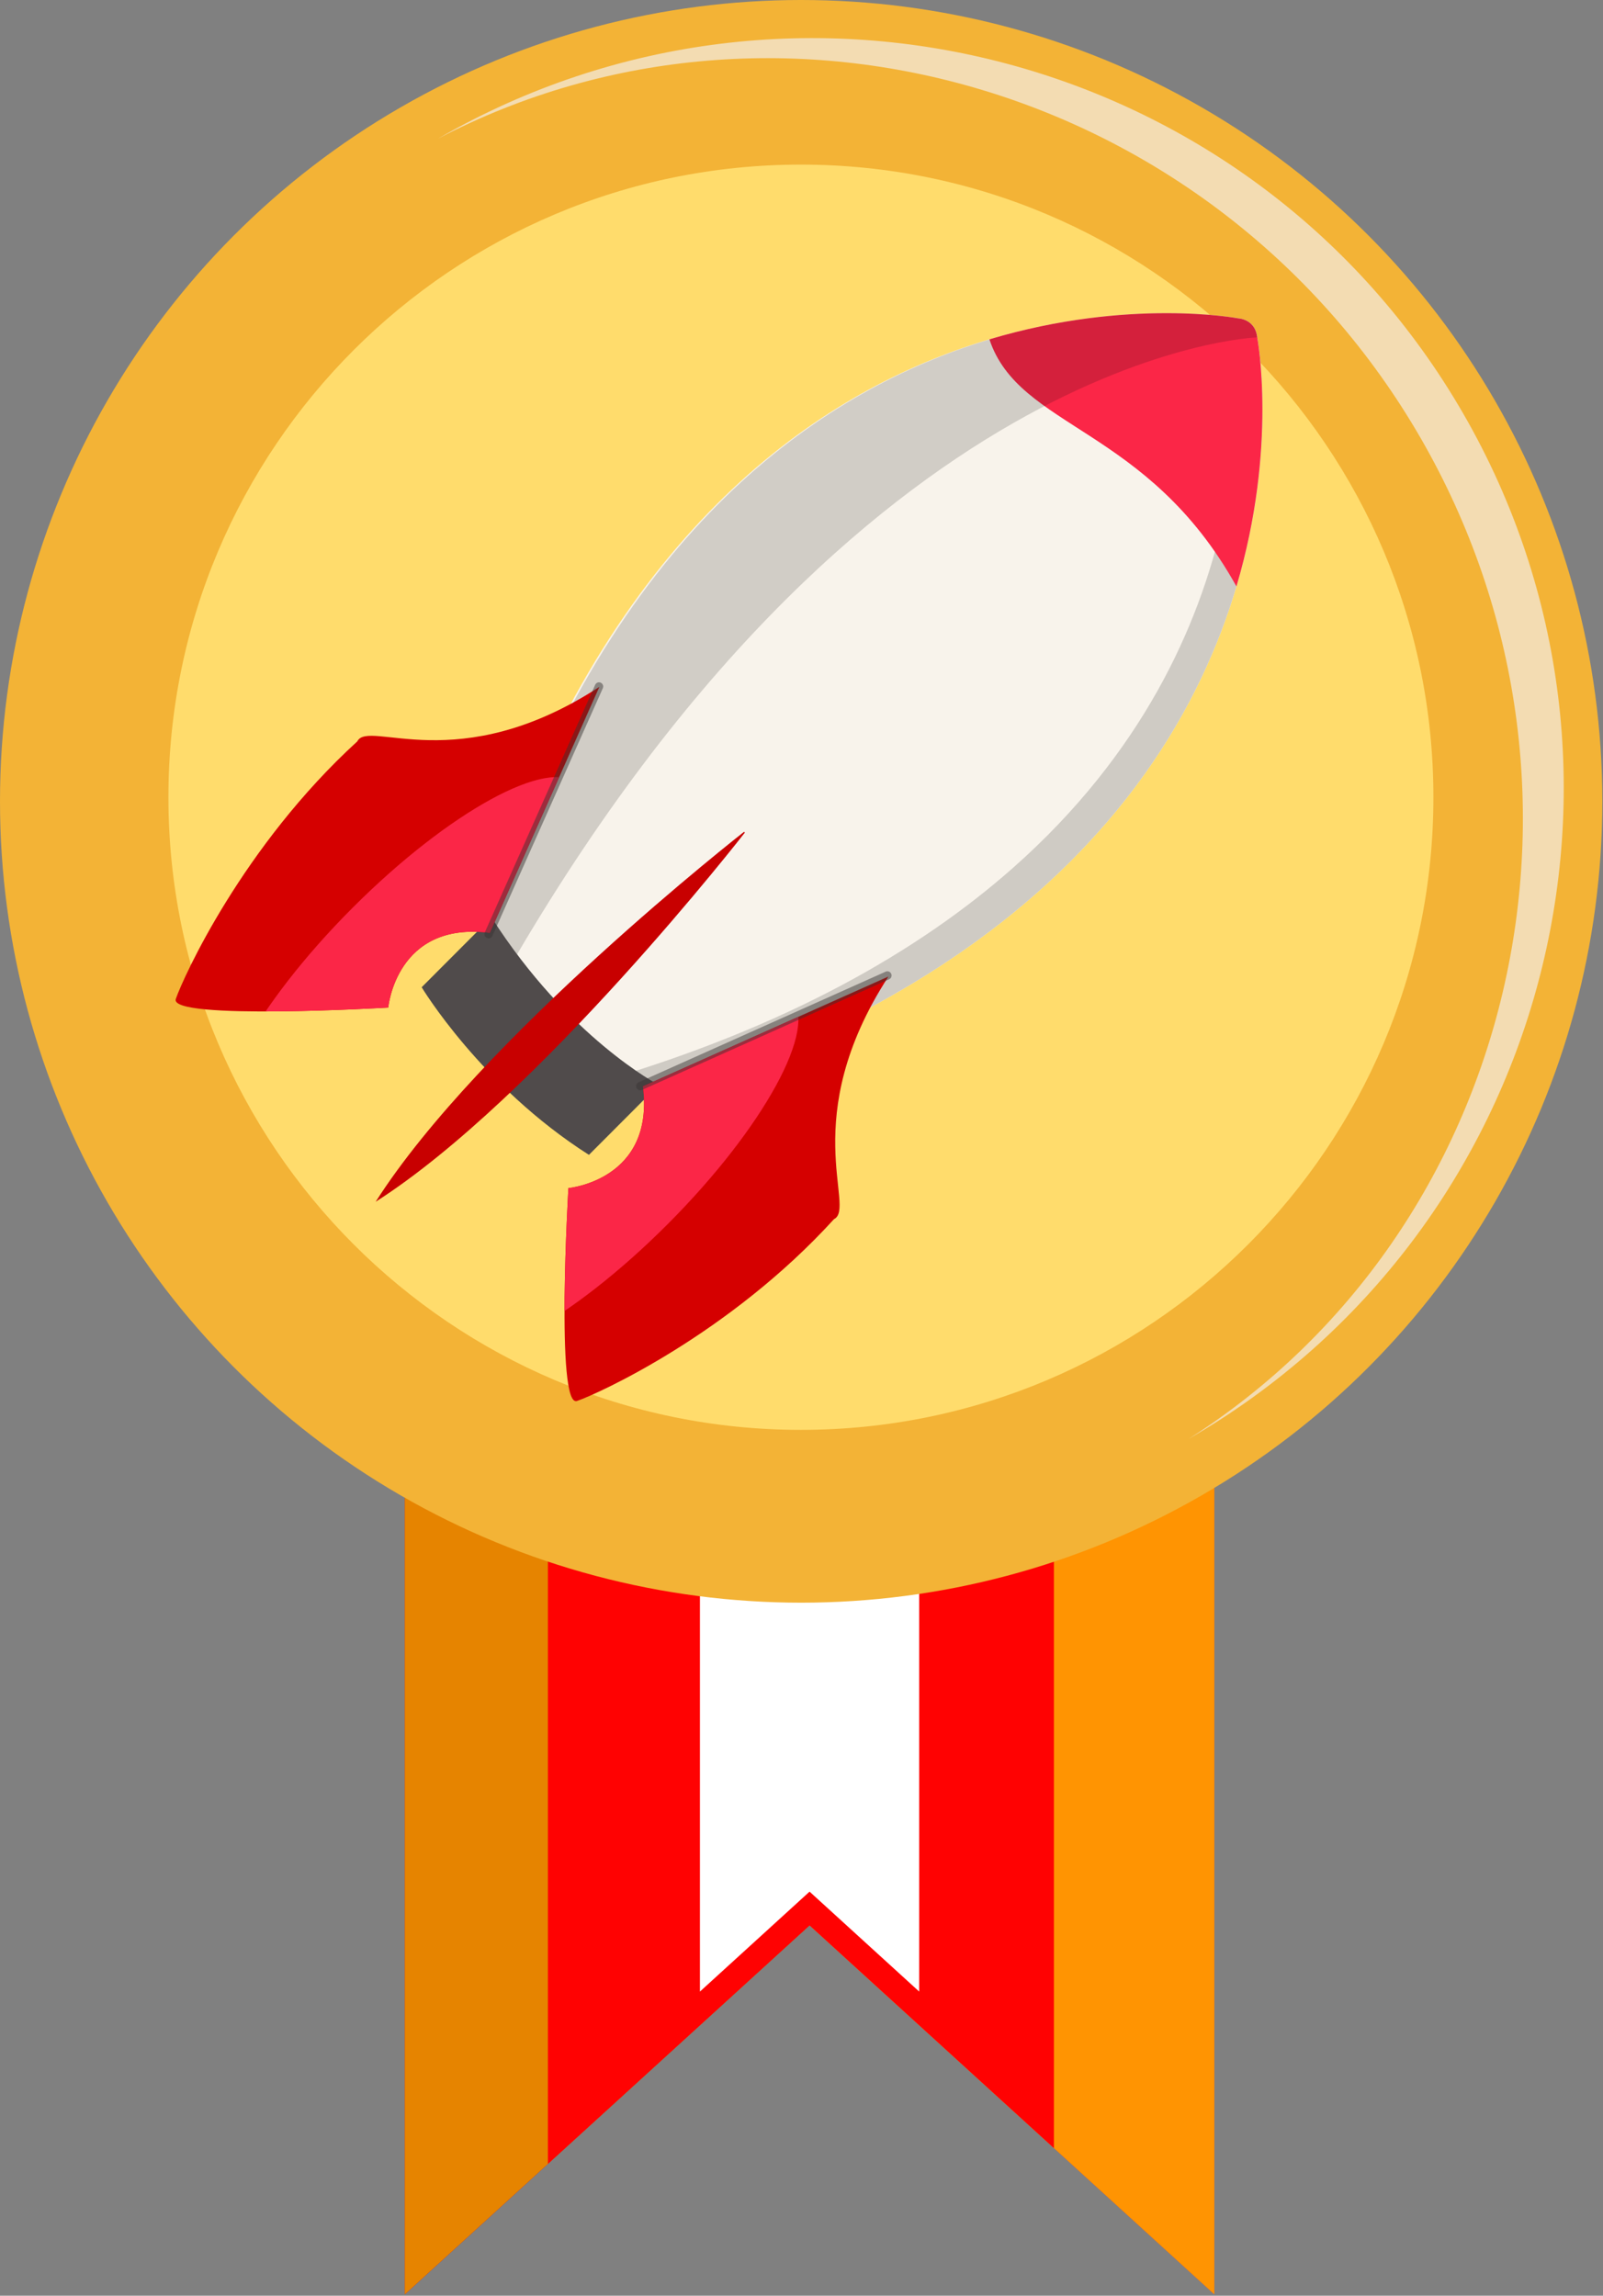<?xml version="1.0" encoding="UTF-8" standalone="no"?><!DOCTYPE svg PUBLIC "-//W3C//DTD SVG 1.1//EN" "http://www.w3.org/Graphics/SVG/1.1/DTD/svg11.dtd"><svg width="100%" height="100%" viewBox="0 0 396 567" version="1.1" xmlns="http://www.w3.org/2000/svg" xmlns:xlink="http://www.w3.org/1999/xlink" xml:space="preserve" xmlns:serif="http://www.serif.com/" style="fill-rule:evenodd;clip-rule:evenodd;stroke-linecap:round;stroke-linejoin:round;stroke-miterlimit:1.5;"><rect x="0" y="0" width="396" height="567" fill="#808080" stroke="none"/><path d="M299.983,566.667l-99.983,-91.124l0,-121.376l99.983,0l0,212.5Z" style="fill:#e13535;"/><path d="M100,566.667l99.983,-91.124l0,-121.376l-99.983,0l0,212.5Z" style="fill:#d50001;"/><path d="M299.983,566.667l-99.983,-91.124l0,-121.376l99.983,0l0,212.5Z" style="fill:#ff9402;"/><path d="M200,475.543l0,-121.376" style="fill:none;"/><path d="M100,566.667l99.983,-91.124l0,-121.376l-99.983,0l0,212.5Z" style="fill:#e68400;"/><path d="M135.354,534.445l0,-180.278l125,0l0,176.382l-60.354,-55.006l-0.017,0l-64.629,58.902Z" style="fill:#ff0202;"/><path d="M172.908,491.885l0,-146.052l54.167,0l0,146.052l-27.075,-24.676l-0.017,0l-27.075,24.676Z" style="fill:#fff;"/><circle cx="197.917" cy="197.917" r="197.917" style="fill:#f3b336;"/><path d="M293.591,355.409c88.624,-51.167 119.034,-164.66 67.867,-253.284c-51.167,-88.624 -164.659,-119.034 -253.284,-67.867c84.847,-44.315 192.934,-12.392 242.775,73.935c49.841,86.327 23.444,195.895 -57.358,247.216Z" style="fill:#f2e9da;fill-opacity:0.75;"/><path id="Sky" d="M354.104,196.904c0,-86.237 -70.013,-156.25 -156.25,-156.25c-86.236,0 -156.25,70.013 -156.25,156.25c0,86.237 70.014,156.25 156.25,156.25c86.237,0 156.25,-70.013 156.25,-156.25Z" style="fill:#ffdc6c;"/><clipPath id="_clip1"><polygon id="Rocket" points="368.011,139.064 250,20.833 23.849,247.406 141.86,365.637 368.011,139.064 "/></clipPath><g clip-path="url(#_clip1)"><path d="M150.453,274.342c1.477,-0.418 2.941,-0.841 4.391,-1.269c45.744,-13.505 78.325,-32.234 101.473,-52.702c68.807,-60.841 54.259,-137.043 54.259,-137.043c-0.219,-2.029 -1.172,-3.181 -2.161,-3.835c-1.232,-0.814 -2.521,-0.856 -2.521,-0.856c0,0 -138.021,-26.449 -190.658,160.422c0,0 6.795,12.524 21.47,25.177c3.992,3.442 8.567,6.894 13.747,10.106" style="fill:#f8f3eb;"/><path d="M127.592,255.433c2.606,2.818 5.639,5.807 9.114,8.803c3.992,3.442 8.567,6.894 13.747,10.106c1.477,-0.418 2.941,-0.841 4.391,-1.269c45.744,-13.505 78.325,-32.234 101.473,-52.702c68.807,-60.841 54.259,-137.043 54.259,-137.043c-0.219,-2.029 -1.172,-3.181 -2.161,-3.835c-1.232,-0.814 -2.521,-0.856 -2.521,-0.856c0,0 -0.401,-0.077 -1.166,-0.193c1.48,9.801 9.368,79.446 -54.45,135.876c-23.148,20.468 -55.73,39.197 -101.473,52.702c-1.451,0.428 -2.914,0.851 -4.392,1.269c-5.18,-3.212 -9.755,-6.663 -13.747,-10.105c-1.067,-0.92 -2.092,-1.84 -3.074,-2.753Z" style="fill:#cfcbc4;"/><path d="M305.445,144.836c10.268,-34.602 5.131,-61.508 5.131,-61.508c-0.219,-2.029 -1.172,-3.181 -2.161,-3.835c-1.232,-0.814 -2.521,-0.856 -2.521,-0.856c0,0 -26.899,-5.155 -61.476,5.165c7.368,22.226 39.035,21.481 61.027,61.034Z" style="fill:#fb2647;"/><path d="M310.576,83.328c0,0 -98.385,3.064 -187.479,160.411c-3.947,6.971 -7.382,-4.706 -7.382,-4.706c52.637,-186.871 190.179,-160.396 190.179,-160.396c0,0 1.289,0.042 2.521,0.856c0.989,0.654 1.942,1.806 2.161,3.835Z" style="fill-opacity:0.16;"/><path d="M121.405,226.564l-17.237,17.269c0,0 14.698,24.468 41.322,41.4l17.238,-17.27c0,0 -22.34,-11.656 -41.323,-41.399Z" style="fill:#504b4b;"/><path d="M148.07,169.644c-34.976,22.761 -57.062,7.851 -59.805,13.467c-28.293,25.848 -43,58.272 -44.835,63.614c-1.835,5.342 52.483,2.129 52.483,2.129c0,0 1.94,-21.422 25.091,-18.445" style="fill:#d50000;"/><clipPath id="_clip2"><path d="M148.07,169.644c-34.976,22.761 -57.062,7.851 -59.805,13.467c-28.293,25.848 -43,58.272 -44.835,63.614c-1.835,5.342 52.483,2.129 52.483,2.129c0,0 1.94,-21.422 25.091,-18.445"/></clipPath><g clip-path="url(#_clip2)"><path d="M142.81,193.754c-6.985,-6.999 -31.982,6.68 -55.785,30.528c-23.803,23.848 -37.457,48.891 -30.472,55.889c6.986,6.999 31.983,-6.68 55.786,-30.528c23.803,-23.847 37.457,-48.891 30.471,-55.889Z" style="fill:#fb2647;"/></g><path d="M219.477,241.184c-22.719,35.042 -7.837,57.169 -13.442,59.917c-25.8,28.345 -58.164,43.08 -63.496,44.918c-5.332,1.839 -2.124,-52.581 -2.124,-52.581c0,0 21.382,-1.943 18.41,-25.137" style="fill:#d50000;"/><clipPath id="_clip3"><path d="M219.477,241.184c-22.719,35.042 -7.837,57.169 -13.442,59.917c-25.8,28.345 -58.164,43.08 -63.496,44.918c-5.332,1.839 -2.124,-52.581 -2.124,-52.581c0,0 21.382,-1.943 18.41,-25.137"/></clipPath><g clip-path="url(#_clip3)"><path d="M195.412,246.454c6.986,6.998 -6.668,32.042 -30.471,55.889c-23.804,23.848 -48.8,37.527 -55.786,30.528c-6.985,-6.998 6.668,-32.041 30.472,-55.889c23.803,-23.848 48.799,-37.527 55.785,-30.528Z" style="fill:#fb2647;"/></g><path d="M147.977,169.551l-27.272,61.157" style="fill:none;stroke:#363333;stroke-opacity:0.48;stroke-width:2.07px;"/><path d="M219.219,240.925l-61.044,27.323" style="fill:none;stroke:#363333;stroke-opacity:0.48;stroke-width:2.07px;"/><path d="M183.806,205.447c0,0 -65.308,50.997 -91,91.366c40.294,-25.739 91.197,-91.169 91.197,-91.169" style="fill:#c80000;"/></g></svg>